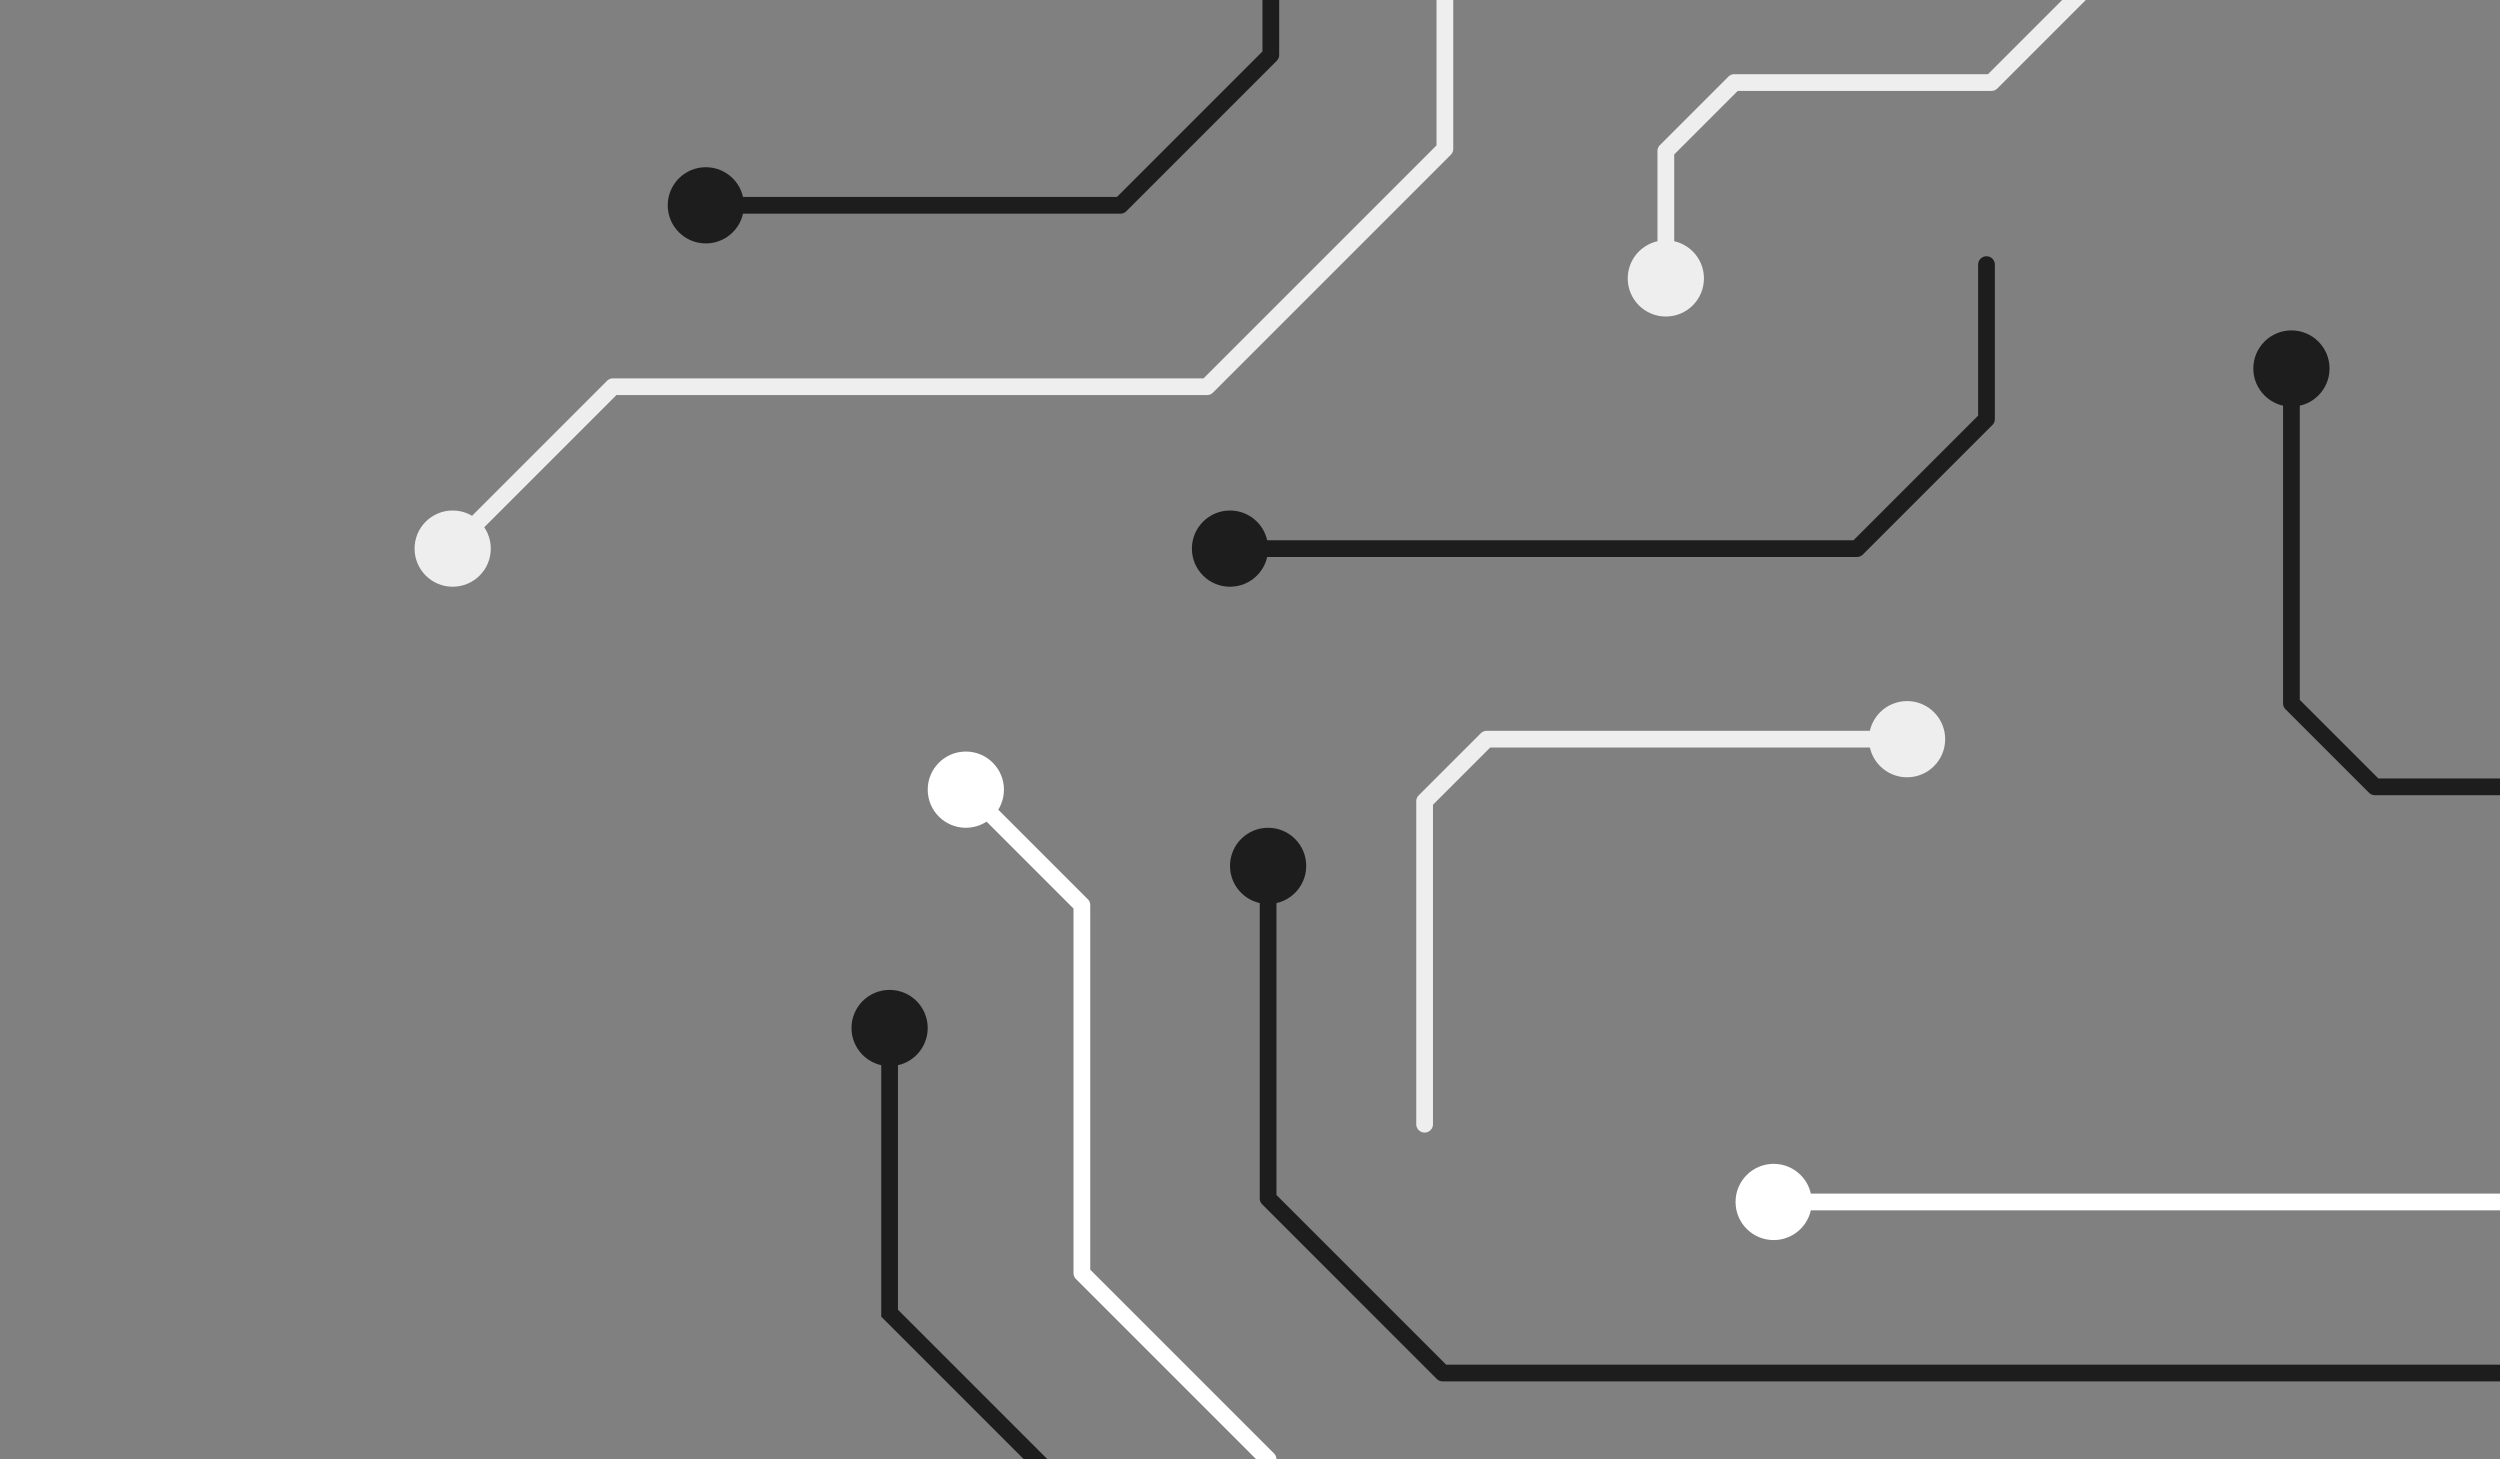 <svg xmlns="http://www.w3.org/2000/svg" xmlns:xlink="http://www.w3.org/1999/xlink" width="598" height="349" viewBox="0 0 598 349"><rect x="0" y="0" width="598" height="349" fill="#808080" stroke="none"/><defs><clipPath id="clip-path"><rect id="Rechteck_175" data-name="Rechteck 175" width="598" height="349" transform="translate(0.447)" fill="#97d700"></rect></clipPath></defs><g id="electric_visual_inverted" transform="translate(-0.447)" clip-path="url(#clip-path)"><path id="Pfad_326" data-name="Pfad 326" d="M7674.476,3745.018H7353.19a2,2,0,0,1-1.414-.586l-41.76-41.761a2,2,0,0,1-.586-1.414v-77.265a2,2,0,0,1,4,0v76.437l40.588,40.589h320.457a2,2,0,0,1,0,4Z" transform="translate(-7007.652 -3414.593)" fill="#1d1d1d"></path><path id="Pfad_327" data-name="Pfad 327" d="M7656.3,3661.895H7441.641a2,2,0,0,1,0-4H7656.3a2,2,0,0,1,0,4Z" transform="translate(-7019.103 -3372.385)" fill="#fff"></path><path id="Pfad_328" data-name="Pfad 328" d="M7320.288,3778.54a1.994,1.994,0,0,1-1.414-.586l-44.544-44.544a2,2,0,0,1-.586-1.414v-87.2l-27.175-27.175a2,2,0,1,1,2.828-2.829l27.761,27.761a2,2,0,0,1,.586,1.414v87.2l43.958,43.958a2,2,0,0,1-1.414,3.414Z" transform="translate(-7016.51 -3427.463)" fill="#fff"></path><circle id="Ellipse_89" data-name="Ellipse 89" cx="9.117" cy="9.117" r="9.117" transform="translate(99.611 122.112)" fill="#eee"></circle><circle id="Ellipse_90" data-name="Ellipse 90" cx="9.117" cy="9.117" r="9.117" transform="translate(222.357 179.769)" fill="#fff"></circle><circle id="Ellipse_91" data-name="Ellipse 91" cx="9.117" cy="9.117" r="9.117" transform="translate(204.123 236.783)" fill="#1d1d1d"></circle><circle id="Ellipse_92" data-name="Ellipse 92" cx="9.117" cy="9.117" r="9.117" transform="translate(160.165 39.995)" fill="#1d1d1d"></circle><circle id="Ellipse_93" data-name="Ellipse 93" cx="9.117" cy="9.117" r="9.117" transform="translate(239.134 -25.761)" fill="#fff"></circle><circle id="Ellipse_94" data-name="Ellipse 94" cx="9.117" cy="9.117" r="9.117" transform="translate(285.545 122.112)" fill="#1d1d1d"></circle><circle id="Ellipse_95" data-name="Ellipse 95" cx="9.117" cy="9.117" r="9.117" transform="translate(389.798 57.48)" fill="#eee"></circle><circle id="Ellipse_96" data-name="Ellipse 96" cx="9.117" cy="9.117" r="9.117" transform="translate(539.44 79.03)" fill="#1d1d1d"></circle><circle id="Ellipse_97" data-name="Ellipse 97" cx="9.117" cy="9.117" r="9.117" transform="translate(378.402 -42.577)" fill="#1d1d1d"></circle><circle id="Ellipse_98" data-name="Ellipse 98" cx="9.117" cy="9.117" r="9.117" transform="translate(294.662 198.003)" fill="#1d1d1d"></circle><circle id="Ellipse_99" data-name="Ellipse 99" cx="9.117" cy="9.117" r="9.117" transform="translate(447.499 167.696)" fill="#eee"></circle><circle id="Ellipse_100" data-name="Ellipse 100" cx="9.117" cy="9.117" r="9.117" transform="translate(415.59 278.392)" fill="#fff"></circle><path id="Pfad_329" data-name="Pfad 329" d="M7433.28,3905.313a2,2,0,0,1-2-2v-77.247a2,2,0,0,1,.586-1.414l14.852-14.852a2,2,0,0,1,1.414-.586h100.551a2,2,0,0,1,0,4H7448.96l-13.68,13.68v76.418A2,2,0,0,1,7433.28,3905.313Z" transform="translate(-7092.066 -3634.4)" fill="#eee"></path><path id="Pfad_330" data-name="Pfad 330" d="M1320.578,6230.979h-99.167a2,2,0,0,1,0-4h98.339l34.806-34.805V6075.217a2,2,0,0,1,4,0V6193a2,2,0,0,1-.586,1.414l-35.977,35.977A2,2,0,0,1,1320.578,6230.979Z" transform="translate(-1052.129 -6179.868)" fill="#1d1d1d"></path><path id="Pfad_331" data-name="Pfad 331" d="M9299.275,6273.274a2,2,0,0,1-1.414-3.414l36.057-36.057a2,2,0,0,1,1.414-.586H9476.6l55.732-55.733V6142.5a2,2,0,0,1,4,0v35.813a2,2,0,0,1-.586,1.414l-56.9,56.9a2,2,0,0,1-1.414.586H9336.16l-35.471,35.471A1.994,1.994,0,0,1,9299.275,6273.274Z" transform="translate(-9188.268 -6142.711)" fill="#eee"></path><path id="Pfad_332" data-name="Pfad 332" d="M9522.949,6316.264a2,2,0,0,1-2-2v-68.223a2,2,0,0,1,4,0v68.223A2,2,0,0,1,9522.949,6316.264Z" transform="translate(-9135.431 -6347.724)" fill="#1d1d1d"></path><path id="Pfad_333" data-name="Pfad 333" d="M9522.949,6326.76a2,2,0,0,1-2-2v-78.719a2,2,0,0,1,4,0v78.719A2,2,0,0,1,9522.949,6326.76Z" transform="translate(-9274.699 -6341.404)" fill="#fff"></path><path id="Pfad_334" data-name="Pfad 334" d="M9561.176,6320.947a1.994,1.994,0,0,1-1.414-.586l-38.812-38.812V6212.5a2,2,0,0,1,4,0v67.393l37.641,37.641a2,2,0,0,1-1.414,3.414Z" transform="translate(-9309.71 -5966.599)" fill="#1d1d1d"></path><path id="Pfad_335" data-name="Pfad 335" d="M9557.867,6365.355a2,2,0,0,1-2-2v-30.475a2,2,0,0,1,.586-1.414l16.375-16.376a2,2,0,0,1,1.414-.586h60.678l24.789-24.79v-92.841a2,2,0,0,1,4,0v93.67a2,2,0,0,1-.586,1.414l-25.961,25.961a2,2,0,0,1-1.414.586H9575.07l-15.2,15.2v29.646A2,2,0,0,1,9557.867,6365.355Z" transform="translate(-9158.953 -6296.758)" fill="#eee"></path><path id="Pfad_336" data-name="Pfad 336" d="M9610.277,6210.09H9461.306a2,2,0,0,1,0-4h148.144l29.814-29.816V6140.16a2,2,0,0,1,4,0V6177.1a2,2,0,0,1-.586,1.414l-30.986,30.987A2,2,0,0,1,9610.277,6210.09Z" transform="translate(-9165.648 -6076.86)" fill="#1d1d1d"></path><path id="Pfad_337" data-name="Pfad 337" d="M9741.09,6192.852h-37.9a2,2,0,0,1-1.414-.586l-19.971-19.97a2,2,0,0,1-.586-1.414v-80.723a2,2,0,0,1,4,0v79.894l18.8,18.8h37.071a2,2,0,0,1,0,4Z" transform="translate(-9134.664 -6002.642)" fill="#1d1d1d"></path></g></svg>